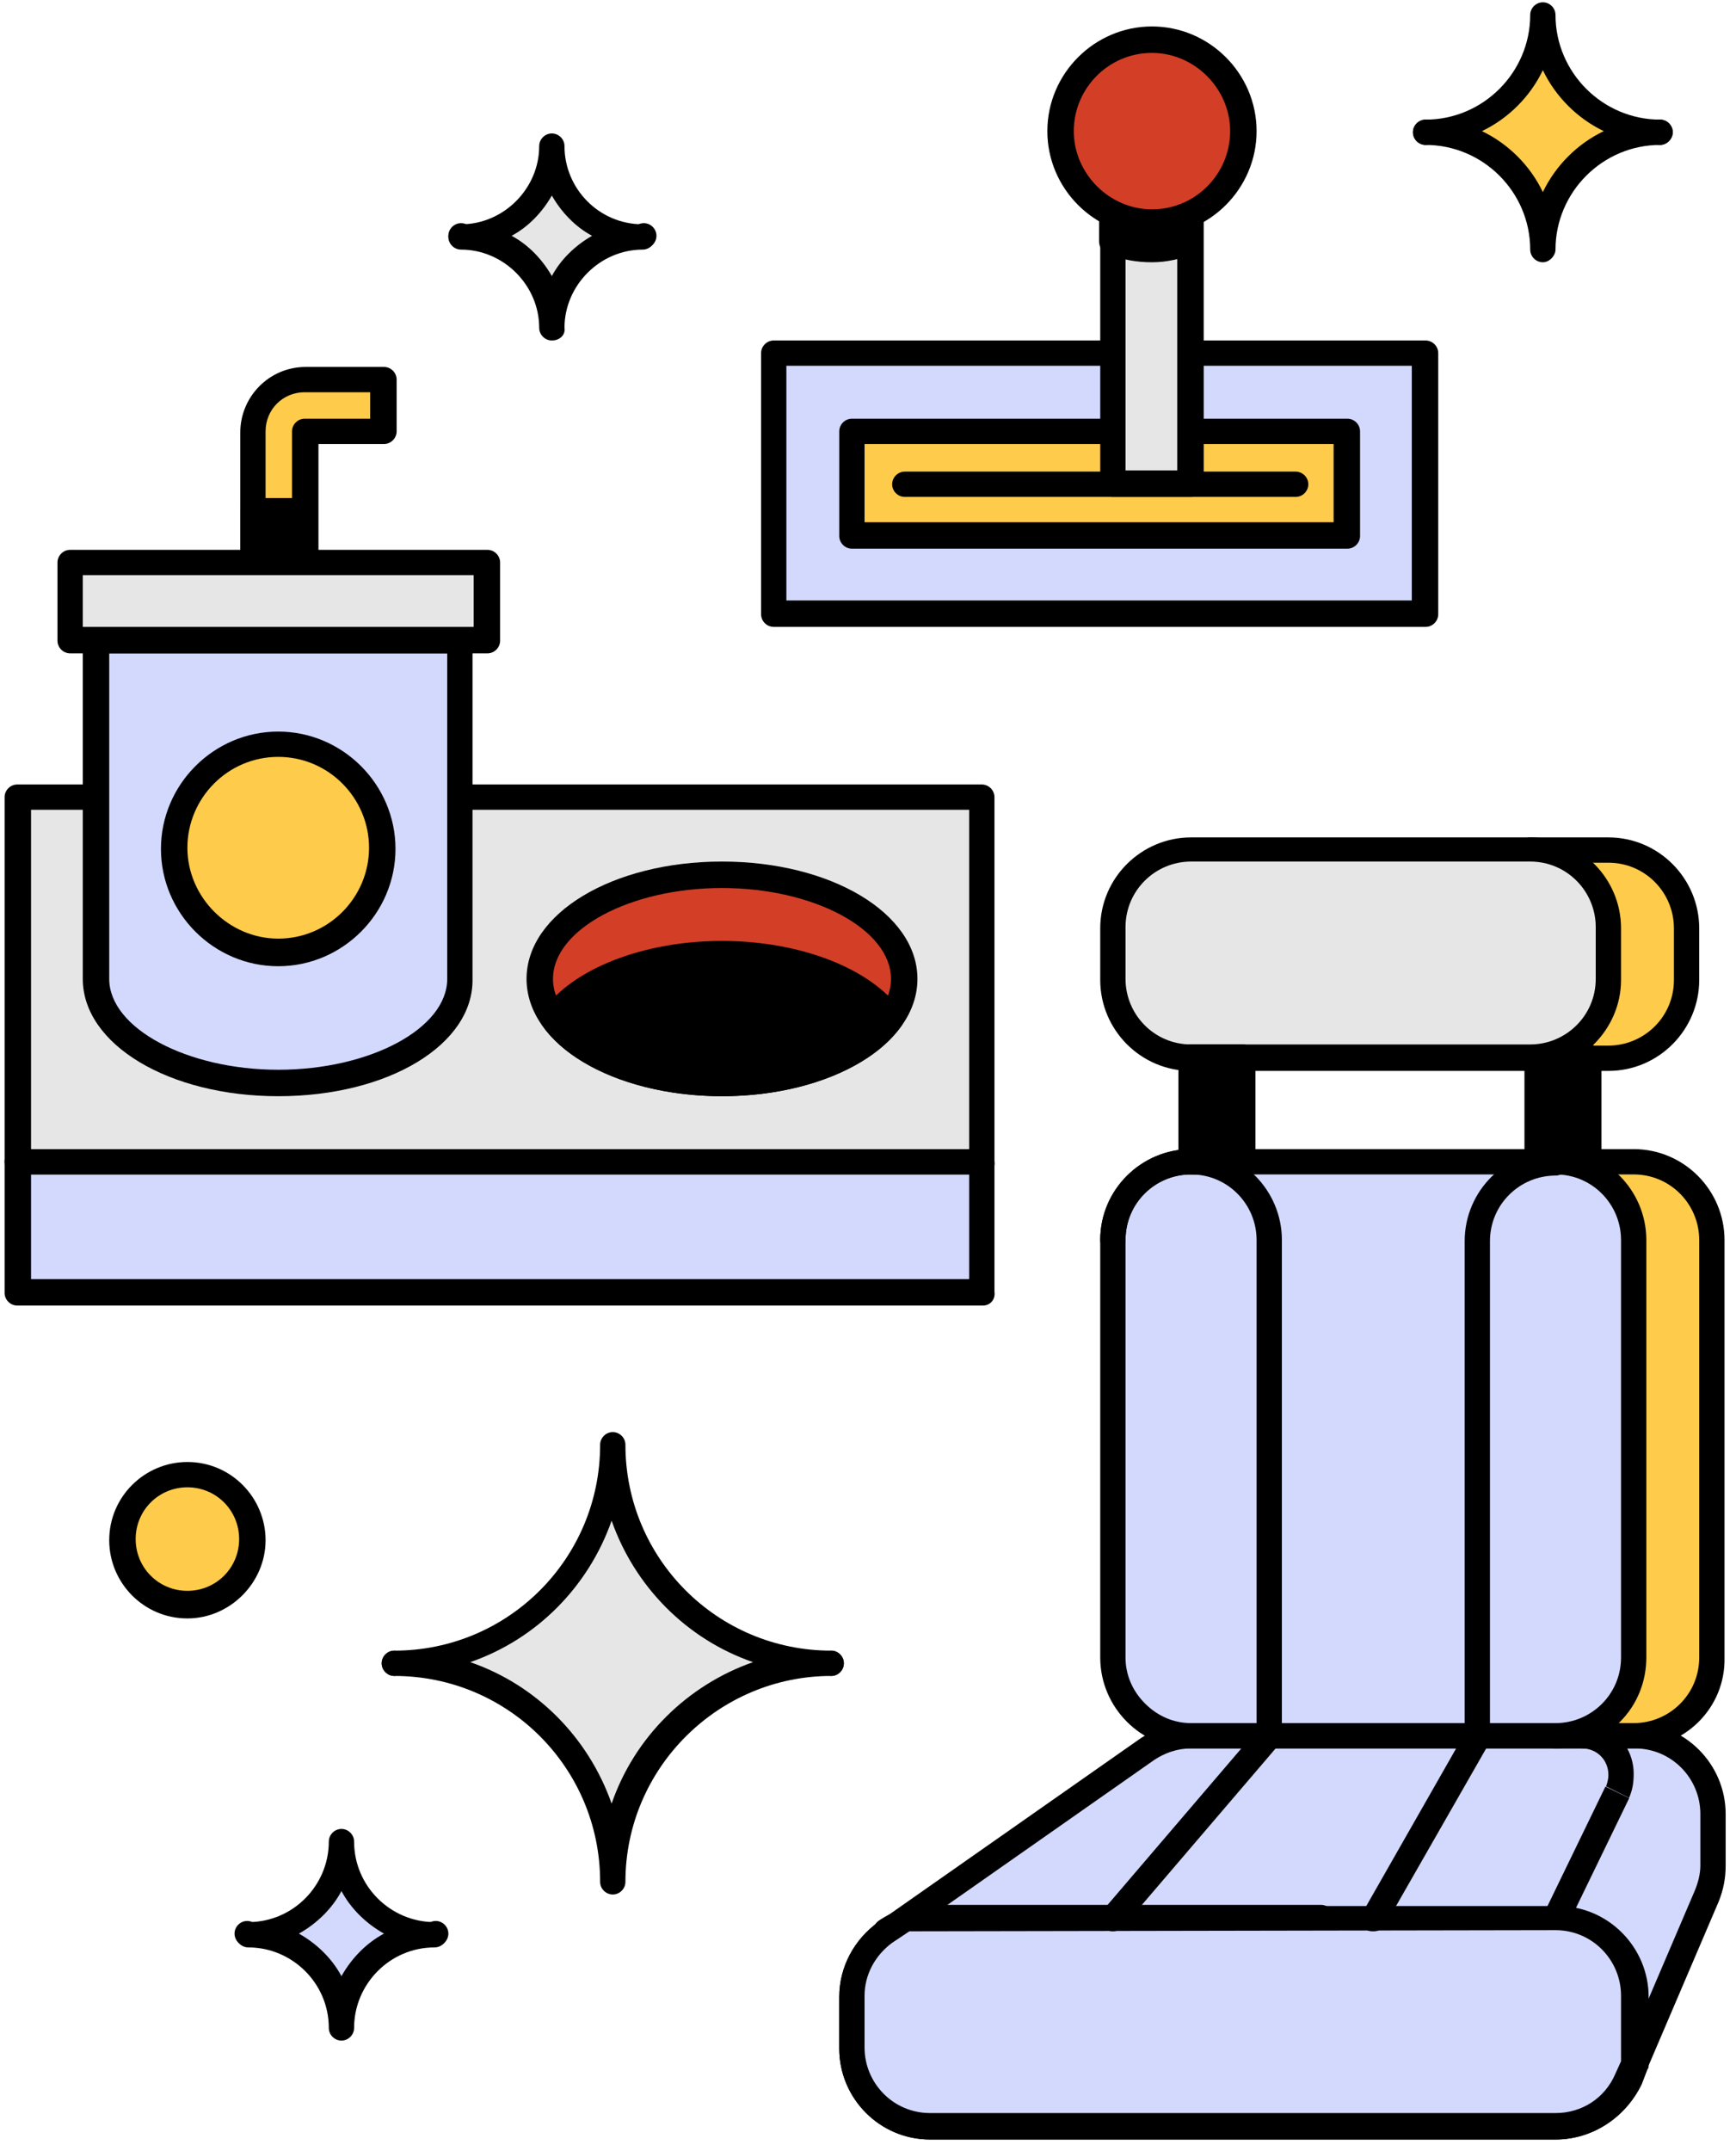 <?xml version="1.0" encoding="UTF-8" standalone="no"?>
<svg width="151px" height="187px" viewBox="0 0 151 187" version="1.1" xmlns="http://www.w3.org/2000/svg" xmlns:xlink="http://www.w3.org/1999/xlink">
    <!-- Generator: Sketch 40.3 (33839) - http://www.bohemiancoding.com/sketch -->
    <title>Slice 1</title>
    <desc>Created with Sketch.</desc>
    <defs></defs>
    <g id="Page-1" stroke="none" stroke-width="1" fill="none" fill-rule="evenodd">
        <g id="From_C02_Slideshow_4">
            <g id="Layer_6">
                <g id="Group">
                    <g transform="translate(73, 149)" id="Shape">
                        <path d="M4,19 C2.2,20.2 1.1,22.3 1.1,24.6 L1.1,29.1 C1.1,32.9 4.1,35.9 7.9,35.9 L41.9,35.9 L41.9,35.9 L41.9,35.9 L62.3,35.9 C65.1,35.9 67.5,34.2 68.6,31.8 L75.4,15.9 C75.8,15.1 75.9,14.2 75.9,13.2 L75.9,8.7 C75.9,4.9 72.9,1.9 69.1,1.9 L48.7,1.9 L48.7,1.9 L48.7,1.9 L30.6,1.9 C29.2,1.9 27.8,2.4 26.7,3.1 L4,19" fill="#D2D9FD"></path>
                        <path d="M62.3,37 L7.9,37 C3.5,37 0,33.4 0,29.1 L0,24.6 C0,22 1.3,19.6 3.4,18.1 L26.1,2.2 C27.4,1.3 29,0.8 30.6,0.8 L69.2,0.8 C73.6,0.8 77.1,4.4 77.1,8.7 L77.1,13.2 C77.1,14.3 76.9,15.3 76.5,16.3 L69.7,32.2 C68.4,35.1 65.5,37 62.3,37 L62.3,37 Z M30.6,3 C29.4,3 28.3,3.4 27.4,4 L4.7,19.9 C3.2,21 2.3,22.7 2.3,24.5 L2.3,29 C2.3,32.1 4.8,34.7 8,34.7 L62.4,34.7 C64.7,34.7 66.7,33.4 67.6,31.3 L74.4,15.4 C74.7,14.7 74.9,13.9 74.9,13.2 L74.9,8.7 C74.9,5.6 72.4,3 69.2,3 L30.6,3 L30.6,3 Z" fill="#000000"></path>
                    </g>
                    <g transform="translate(75, 165)" id="Shape">
                        <path d="M39.9,1.8 L5.9,1.8 C4.5,1.8 3.1,2.3 2,3" fill="#D2D9FD"></path>
                        <path d="M2,4.1 C1.6,4.1 1.3,3.9 1.1,3.6 C0.7,3.1 0.9,2.4 1.4,2 C2.7,1.1 4.3,0.6 5.9,0.6 L39.9,0.6 C40.5,0.6 41,1.1 41,1.7 C41,2.3 40.5,2.8 39.9,2.8 L5.9,2.8 C4.7,2.8 3.6,3.2 2.7,3.8 C2.5,4 2.2,4.1 2,4.1 L2,4.1 Z" fill="#000000"></path>
                    </g>
                    <g transform="translate(73, 165)" id="Shape">
                        <path d="M69.1,8.6 C69.1,4.8 66.1,1.8 62.3,1.8 L62.3,1.8 L41.9,1.8 L5.8,1.8 L4,3 C2.2,4.2 1.1,6.3 1.1,8.6 L1.1,13.1 C1.1,16.9 4.1,19.9 7.9,19.9 L41.9,19.9 L41.9,19.9 L62.3,19.9 C65.1,19.9 67.5,18.2 68.6,15.8 L69.1,14.5 L69.1,8.6 L69.1,8.6 Z" fill="#D2D9FD"></path>
                        <path d="M62.3,21 L7.9,21 C3.5,21 0,17.4 0,13.1 L0,8.6 C0,6 1.3,3.6 3.4,2.1 L5.2,0.9 C5.4,0.8 5.6,0.7 5.9,0.7 L62.5,0.7 C66.9,0.7 70.4,4.3 70.4,8.6 L70.4,14.5 C70.4,14.7 70.4,14.8 70.3,14.9 L69.8,16.2 C68.4,19.1 65.5,21 62.3,21 L62.3,21 Z M6.1,2.9 L4.6,3.9 C3.1,5 2.2,6.7 2.2,8.5 L2.2,13 C2.2,16.1 4.7,18.7 7.9,18.7 L62.3,18.7 C64.6,18.7 66.6,17.4 67.5,15.3 L68,14.2 L68,8.5 C68,5.4 65.5,2.8 62.3,2.8 L6.1,2.9 L6.1,2.9 Z" fill="#000000"></path>
                    </g>
                    <g transform="translate(132, 72)" id="Shape">
                        <path d="M1.1,19.9 L7.9,19.9 C11.7,19.9 14.7,16.9 14.7,13.1 L14.7,8.6 C14.7,4.8 11.7,1.8 7.9,1.8 L1.1,1.8" fill="#FFCB4B"></path>
                        <path d="M7.9,21.1 L1.1,21.1 C0.5,21.1 0,20.6 0,20 C0,19.4 0.5,18.9 1.1,18.9 L7.9,18.9 C11,18.9 13.6,16.4 13.6,13.2 L13.6,8.7 C13.6,5.6 11.1,3 7.9,3 L1.1,3 C0.5,3 0,2.5 0,1.9 C0,1.3 0.5,0.8 1.1,0.8 L7.9,0.8 C12.3,0.8 15.8,4.4 15.8,8.7 L15.8,13.2 C15.8,17.5 12.3,21.1 7.9,21.1 L7.9,21.1 Z" fill="#000000"></path>
                    </g>
                    <g transform="translate(134, 99)" id="Shape">
                        <path d="M1.3,51.9 L8.1,51.9 C11.9,51.9 14.9,48.9 14.9,45.1 L14.9,8.8 C14.9,5 11.9,2 8.1,2 L1.3,2" fill="#FFCB4B"></path>
                        <path d="M8.1,53 L1.3,53 C0.7,53 0.2,52.5 0.2,51.9 C0.2,51.3 0.7,50.8 1.3,50.8 L8.1,50.8 C11.2,50.8 13.8,48.3 13.8,45.1 L13.8,8.8 C13.8,5.7 11.3,3.1 8.1,3.1 L1.3,3.1 C0.7,3.1 0.2,2.6 0.2,2 C0.2,1.4 0.7,0.9 1.3,0.9 L8.1,0.9 C12.5,0.9 16,4.5 16,8.8 L16,45.1 C16.1,49.5 12.5,53 8.1,53 L8.1,53 Z" fill="#000000"></path>
                    </g>
                    <g transform="translate(20, 31)" id="Shape">
                        <path d="M6.5,2 C4,2 2,4 2,6.5 L2,17.8 L6.5,17.8 L6.5,6.5 L11,6.5 L13.3,6.5 L13.3,2 L6.5,2 L6.5,2 Z" fill="#FFCB4B"></path>
                        <path d="M6.5,19 L2,19 C1.4,19 0.9,18.5 0.9,17.9 L0.9,6.6 C0.9,3.5 3.4,0.9 6.6,0.9 L13.4,0.9 C14,0.9 14.5,1.4 14.5,2 L14.5,6.5 C14.5,7.1 14,7.6 13.4,7.6 L7.7,7.6 L7.7,17.8 C7.6,18.5 7.1,19 6.5,19 L6.5,19 Z M3.1,16.7 L5.4,16.7 L5.4,6.5 C5.4,5.9 5.9,5.4 6.5,5.4 L12.2,5.4 L12.2,3.1 L6.5,3.1 C4.6,3.1 3.1,4.6 3.1,6.5 L3.1,16.7 L3.1,16.7 Z" fill="#000000"></path>
                    </g>
                    <g transform="translate(20, 43)" fill="#000000">
                        <rect id="Rectangle-path" x="2" y="1.3" width="4.5" height="4.5"></rect>
                        <path d="M6.5,7 L2,7 C1.4,7 0.9,6.5 0.9,5.9 L0.9,1.4 C0.9,0.8 1.4,0.3 2,0.3 L6.5,0.3 C7.1,0.3 7.6,0.8 7.6,1.4 L7.6,5.9 C7.6,6.5 7.1,7 6.5,7 L6.5,7 Z M3.1,4.7 L5.4,4.7 L5.4,2.4 L3.1,2.4 L3.1,4.7 L3.1,4.7 Z" id="Shape"></path>
                    </g>
                    <g transform="translate(9, 127)">
                        <circle id="Oval" fill="#FFCB4B" cx="7.3" cy="6.9" r="5.7"></circle>
                        <path d="M7.3,13.7 C3.5,13.7 0.5,10.6 0.5,6.9 C0.5,3.1 3.6,0.1 7.3,0.1 C11.1,0.1 14.1,3.2 14.1,6.9 C14.1,10.6 11,13.7 7.3,13.7 L7.3,13.7 Z M7.3,2.3 C4.8,2.3 2.8,4.3 2.8,6.8 C2.8,9.3 4.8,11.3 7.3,11.3 C9.8,11.3 11.8,9.3 11.8,6.8 C11.8,4.3 9.8,2.3 7.3,2.3 L7.3,2.3 Z" id="Shape" fill="#000000"></path>
                    </g>
                    <g transform="translate(122, 0)" id="Shape">
                        <g transform="translate(0, 10)" fill="#000000">
                            <path d="M2,2.6 L2,2.6 C1.4,2.6 0.9,2.1 0.9,1.5 C0.9,0.9 1.4,0.4 2,0.4 C2.6,0.4 3.1,0.9 3.1,1.5 C3.1,2 2.6,2.6 2,2.6 L2,2.6 Z"></path>
                        </g>
                        <g>
                            <path d="M12.2,1.2 C12.2,6.8 7.6,11.4 2,11.4 C7.6,11.4 12.2,16 12.2,21.6 C12.2,16 16.8,11.4 22.4,11.4 C16.8,11.4 12.2,6.8 12.2,1.2 L12.2,1.2 Z" fill="#FFCB4B"></path>
                            <path d="M12.2,22.8 C11.6,22.8 11.1,22.3 11.1,21.7 C11.1,16.7 7,12.6 2,12.6 C1.4,12.6 0.9,12.1 0.9,11.5 C0.9,10.9 1.4,10.4 2,10.4 C7,10.4 11.1,6.3 11.1,1.3 C11.1,0.7 11.6,0.2 12.2,0.2 C12.8,0.2 13.3,0.7 13.3,1.3 C13.3,6.3 17.4,10.4 22.4,10.4 C23,10.4 23.5,10.9 23.5,11.5 C23.5,12.1 23,12.6 22.4,12.6 C17.4,12.6 13.3,16.7 13.3,21.7 C13.3,22.2 12.8,22.8 12.2,22.8 L12.2,22.8 Z M6.9,11.4 C9.2,12.5 11.1,14.4 12.2,16.7 C13.3,14.4 15.2,12.5 17.5,11.4 C15.2,10.3 13.3,8.4 12.2,6.1 C11.1,8.4 9.2,10.3 6.9,11.4 L6.9,11.4 Z" fill="#000000"></path>
                        </g>
                        <g transform="translate(21, 10)" fill="#000000">
                            <path d="M1.4,2.6 L1.4,2.6 C0.8,2.6 0.3,2.1 0.3,1.5 C0.3,0.9 0.8,0.4 1.4,0.4 C2,0.4 2.5,0.9 2.5,1.5 C2.5,2 2,2.6 1.4,2.6 L1.4,2.6 Z"></path>
                        </g>
                    </g>
                    <g transform="translate(33, 124)" id="Shape">
                        <g transform="translate(0, 19)" fill="#000000">
                            <path d="M1.3,2.7 L1.3,2.7 C0.7,2.7 0.2,2.2 0.2,1.6 C0.2,1 0.7,0.5 1.3,0.5 C1.9,0.5 2.4,1 2.4,1.6 C2.4,2.2 1.9,2.7 1.3,2.7 L1.3,2.7 Z"></path>
                        </g>
                        <g>
                            <path d="M20.3,1.5 C20.3,12 11.8,20.5 1.3,20.5 C11.8,20.5 20.3,29 20.3,39.5 C20.3,29 28.8,20.5 39.3,20.5 C28.8,20.5 20.3,12 20.3,1.5 L20.3,1.5 Z" fill="#E6E6E6"></path>
                            <path d="M20.3,40.7 C19.7,40.7 19.2,40.2 19.2,39.6 C19.2,29.7 11.2,21.7 1.3,21.7 C0.7,21.7 0.2,21.2 0.2,20.6 C0.2,20 0.7,19.5 1.3,19.5 C11.2,19.5 19.2,11.5 19.2,1.6 C19.2,1 19.7,0.5 20.3,0.5 C20.9,0.5 21.4,1 21.4,1.6 C21.4,11.5 29.4,19.5 39.3,19.5 C39.9,19.5 40.4,20 40.4,20.6 C40.4,21.2 39.9,21.7 39.3,21.7 C29.5,21.7 21.4,29.7 21.4,39.6 C21.4,40.2 20.9,40.7 20.3,40.7 L20.3,40.7 Z M7.9,20.5 C13.7,22.5 18.2,27.1 20.2,32.8 C22.2,27 26.8,22.5 32.5,20.5 C26.7,18.5 22.2,13.9 20.2,8.2 C18.2,13.9 13.7,18.5 7.9,20.5 L7.9,20.5 Z" fill="#000000"></path>
                        </g>
                        <g transform="translate(38, 19)" fill="#000000">
                            <path d="M1.3,2.7 L1.3,2.7 C0.7,2.7 0.2,2.2 0.2,1.6 C0.2,1 0.7,0.5 1.3,0.5 C1.9,0.5 2.4,1 2.4,1.6 C2.4,2.2 1.9,2.7 1.3,2.7 L1.3,2.7 Z"></path>
                        </g>
                    </g>
                    <g transform="translate(20, 159)" id="Shape">
                        <g transform="translate(0, 8)" fill="#000000">
                            <path d="M1.5,2.2 L1.5,2.2 C0.9,2.2 0.4,1.7 0.4,1.1 C0.4,0.5 0.9,0 1.5,0 C2.1,0 2.6,0.5 2.6,1.1 C2.6,1.7 2.2,2.2 1.5,2.2 L1.5,2.2 Z"></path>
                        </g>
                        <g>
                            <path d="M9.7,0.9 C9.7,5.4 6,9.1 1.5,9.1 C6,9.1 9.7,12.8 9.7,17.3 C9.7,12.8 13.4,9.1 17.9,9.1 C13.4,9.1 9.7,5.4 9.7,0.9 L9.7,0.9 Z" fill="#D2D9FD"></path>
                            <path d="M9.7,18.4 C9.1,18.4 8.6,17.9 8.6,17.3 C8.6,13.4 5.4,10.3 1.6,10.3 C1,10.3 0.5,9.8 0.5,9.2 C0.5,8.6 1,8.1 1.6,8.1 C5.5,8.1 8.6,4.9 8.6,1.1 C8.6,0.5 9.1,-1.13686838e-13 9.7,-1.13686838e-13 C10.3,-1.13686838e-13 10.8,0.5 10.8,1.1 C10.8,5 14,8.1 17.8,8.1 C18.4,8.1 18.9,8.6 18.9,9.2 C18.9,9.8 18.4,10.3 17.8,10.3 C13.9,10.3 10.8,13.5 10.8,17.3 C10.8,17.9 10.3,18.4 9.7,18.4 L9.7,18.4 Z M6,9.1 C7.6,10 8.9,11.3 9.7,12.8 C10.6,11.2 11.9,9.9 13.4,9.1 C11.8,8.2 10.5,6.9 9.7,5.4 C8.9,6.9 7.6,8.2 6,9.1 L6,9.1 Z" fill="#000000"></path>
                        </g>
                        <g transform="translate(16, 8)" fill="#000000">
                            <path d="M1.9,2.2 L1.9,2.2 C1.3,2.2 0.8,1.7 0.8,1.1 C0.8,0.5 1.3,0 1.9,0 C2.5,0 3,0.5 3,1.1 C3,1.7 2.5,2.2 1.9,2.2 L1.9,2.2 Z"></path>
                        </g>
                    </g>
                    <g transform="translate(39, 11)" id="Shape">
                        <g transform="translate(0, 8)" fill="#000000">
                            <path d="M1.1,2.6 L1.1,2.6 C0.5,2.6 0,2.1 0,1.5 C0,0.9 0.5,0.4 1.1,0.4 C1.7,0.4 2.2,0.9 2.2,1.5 C2.2,2.1 1.7,2.6 1.1,2.6 L1.1,2.6 Z"></path>
                        </g>
                        <g>
                            <path d="M9,1.6 C9,6 5.4,9.5 1.1,9.5 C5.5,9.5 9,13.1 9,17.4 C9,13 12.5,9.5 16.9,9.5 C12.6,9.5 9,5.9 9,1.6 L9,1.6 Z" fill="#E6E6E6"></path>
                            <path d="M9,18.6 C8.4,18.6 7.9,18.1 7.9,17.5 C7.9,13.8 4.8,10.7 1.1,10.7 C0.5,10.7 7.10542736e-15,10.2 7.10542736e-15,9.6 C7.10542736e-15,9 0.5,8.5 1.1,8.5 C4.8,8.5 7.9,5.4 7.9,1.7 C7.9,1.1 8.4,0.6 9,0.6 C9.6,0.6 10.1,1.1 10.1,1.7 C10.1,5.4 13.1,8.5 16.9,8.5 C17.5,8.5 18,9 18,9.6 C18,10.2 17.5,10.7 16.9,10.7 C13.2,10.7 10.1,13.8 10.1,17.5 C10.2,18.1 9.7,18.6 9,18.6 L9,18.6 Z M5.5,9.5 C7,10.3 8.2,11.6 9,13 C9.8,11.5 11.1,10.3 12.5,9.5 C11,8.7 9.8,7.4 9,6 C8.2,7.4 7,8.7 5.5,9.5 L5.5,9.5 Z" fill="#000000"></path>
                        </g>
                        <g transform="translate(15, 8)" fill="#000000">
                            <path d="M2,2.6 L2,2.6 C1.4,2.6 0.9,2.1 0.9,1.5 C0.9,0.9 1.4,0.4 2,0.4 C2.6,0.4 3.1,0.9 3.1,1.5 C3.1,2.1 2.6,2.6 2,2.6 L2,2.6 Z"></path>
                        </g>
                    </g>
                    <g transform="translate(0, 99)">
                        <rect id="Rectangle-path" fill="#D2D9FD" x="1.5" y="2" width="83.9" height="11.3"></rect>
                        <path d="M85.5,14.5 L1.5,14.5 C0.9,14.5 0.4,14 0.4,13.4 L0.4,2 C0.4,1.4 0.9,0.9 1.5,0.9 L85.4,0.9 C86,0.9 86.5,1.4 86.5,2 L86.5,13.3 C86.6,14 86.1,14.5 85.5,14.5 L85.5,14.5 Z M2.7,12.2 L84.3,12.2 L84.3,3.1 L2.7,3.1 L2.7,12.2 L2.7,12.2 Z" id="Shape" fill="#000000"></path>
                    </g>
                    <g transform="translate(0, 68)">
                        <rect id="Rectangle-path" fill="#E6E6E6" x="1.5" y="1.2" width="83.9" height="31.7"></rect>
                        <path d="M85.5,34.1 L1.5,34.1 C0.9,34.1 0.4,33.6 0.4,33 L0.4,1.3 C0.4,0.7 0.9,0.2 1.5,0.2 L85.4,0.2 C86,0.2 86.5,0.7 86.5,1.3 L86.5,33 C86.6,33.6 86.1,34.1 85.5,34.1 L85.5,34.1 Z M2.7,31.9 L84.3,31.9 L84.3,2.4 L2.7,2.4 L2.7,31.9 L2.7,31.9 Z" id="Shape" fill="#000000"></path>
                    </g>
                    <g transform="translate(7, 54)" id="Shape">
                        <path d="M1.3,31.1 C1.3,36.1 8.4,40.2 17.2,40.2 C26,40.2 33.1,36.1 33.1,31.1 L33.1,1.6 L1.3,1.6 L1.3,31.1 L1.3,31.1 Z" fill="#D2D9FD"></path>
                        <path d="M17.2,41.3 C7.7,41.3 0.2,36.8 0.2,31.1 L0.2,1.6 C0.2,1 0.7,0.5 1.3,0.5 L33,0.5 C33.6,0.5 34.1,1 34.1,1.6 L34.1,31.1 C34.2,36.8 26.8,41.3 17.2,41.3 L17.2,41.3 Z M2.5,2.8 L2.5,31.1 C2.5,35.4 9.3,39 17.2,39 C25.2,39 31.9,35.4 31.9,31.1 L31.9,2.8 L2.5,2.8 L2.5,2.8 Z" fill="#000000"></path>
                    </g>
                    <g transform="translate(45, 74)">
                        <ellipse id="Oval" fill="#D33E27" cx="17.8" cy="11.1" rx="15.9" ry="9.1"></ellipse>
                        <path d="M17.8,21.3 C8.3,21.3 0.8,16.8 0.8,11.1 C0.8,5.4 8.3,0.9 17.8,0.9 C27.3,0.9 34.8,5.4 34.8,11.1 C34.8,16.8 27.3,21.3 17.8,21.3 L17.8,21.3 Z M17.8,3.2 C9.8,3.2 3.1,6.8 3.1,11.1 C3.1,15.4 9.9,19 17.8,19 C25.8,19 32.5,15.4 32.5,11.1 C32.5,6.8 25.8,3.2 17.8,3.2 L17.8,3.2 Z" id="Shape" fill="#000000"></path>
                    </g>
                    <g transform="translate(46, 81)" id="Shape" fill="#000000">
                        <path d="M16.8,1.8 C10.1,1.8 4.4,4.1 2.1,7.5 C4.5,10.8 10.1,13.2 16.8,13.2 C23.5,13.2 29.2,10.9 31.5,7.5 C29.1,4.2 23.4,1.8 16.8,1.8 L16.8,1.8 Z"></path>
                        <path d="M16.8,14.3 C10,14.3 3.8,11.9 1.2,8.2 C0.9,7.8 0.9,7.3 1.2,6.9 C3.8,3.2 10,0.8 16.8,0.8 C23.6,0.8 29.8,3.2 32.4,6.9 C32.7,7.3 32.7,7.8 32.4,8.2 C29.8,11.9 23.6,14.3 16.8,14.3 L16.8,14.3 Z M3.5,7.5 C6,10.2 11.1,12 16.8,12 C22.4,12 27.6,10.2 30.1,7.5 C27.6,4.8 22.5,3 16.8,3 C11.2,3 6,4.8 3.5,7.5 L3.5,7.5 Z"></path>
                    </g>
                    <g transform="translate(5, 47)">
                        <rect id="Rectangle-path" fill="#E6E6E6" x="1.1" y="1.8" width="36.3" height="6.8"></rect>
                        <path d="M37.4,9.8 L1.1,9.8 C0.5,9.8 0,9.3 0,8.7 L0,1.9 C0,1.3 0.5,0.8 1.1,0.8 L37.4,0.8 C38,0.8 38.5,1.3 38.5,1.9 L38.5,8.7 C38.5,9.3 38,9.8 37.4,9.8 L37.4,9.8 Z M2.2,7.5 L36.2,7.5 L36.2,3 L2.2,3 L2.2,7.5 L2.2,7.5 Z" id="Shape" fill="#000000"></path>
                    </g>
                    <g transform="translate(14, 63)">
                        <circle id="Oval" fill="#FFCB4B" cx="10.2" cy="10.8" r="9.1"></circle>
                        <path d="M10.2,21 C4.6,21 0,16.4 0,10.8 C0,5.2 4.6,0.6 10.2,0.6 C15.8,0.6 20.4,5.2 20.4,10.8 C20.4,16.4 15.8,21 10.2,21 L10.2,21 Z M10.2,2.8 C5.8,2.8 2.3,6.4 2.3,10.7 C2.3,15 5.9,18.6 10.2,18.6 C14.6,18.6 18.1,15 18.1,10.7 C18.1,6.4 14.6,2.8 10.2,2.8 L10.2,2.8 Z" id="Shape" fill="#000000"></path>
                    </g>
                    <g transform="translate(66, 29)">
                        <rect id="Rectangle-path" fill="#D2D9FD" x="1.3" y="1.7" width="56.7" height="22.7"></rect>
                        <path d="M58,25.5 L1.3,25.5 C0.7,25.5 0.2,25 0.2,24.4 L0.2,1.7 C0.2,1.1 0.7,0.6 1.3,0.6 L58,0.6 C58.6,0.6 59.1,1.1 59.1,1.7 L59.1,24.4 C59.1,25 58.6,25.5 58,25.5 L58,25.5 Z M2.4,23.2 L56.8,23.2 L56.8,2.8 L2.4,2.8 L2.4,23.2 L2.4,23.2 Z" id="Shape" fill="#000000"></path>
                    </g>
                    <g transform="translate(73, 36)">
                        <rect id="Rectangle-path" fill="#FFCB4B" x="1.1" y="1.5" width="43.1" height="9.1"></rect>
                        <path d="M44.2,11.7 L1.1,11.7 C0.5,11.7 0,11.2 0,10.6 L0,1.5 C0,0.9 0.5,0.4 1.1,0.4 L44.2,0.4 C44.8,0.4 45.3,0.9 45.3,1.5 L45.3,10.6 C45.3,11.2 44.8,11.7 44.2,11.7 L44.2,11.7 Z M2.2,9.4 L43,9.4 L43,2.6 L2.2,2.6 L2.2,9.4 L2.2,9.4 Z" id="Shape" fill="#000000"></path>
                    </g>
                    <g transform="translate(95, 13)">
                        <rect id="Rectangle-path" fill="#E6E6E6" x="1.8" y="1.8" width="6.8" height="27.2"></rect>
                        <path d="M8.6,30.2 L1.8,30.2 C1.2,30.2 0.7,29.7 0.7,29.1 L0.7,1.9 C0.7,1.3 1.2,0.8 1.8,0.8 L8.6,0.8 C9.2,0.8 9.7,1.3 9.7,1.9 L9.7,29 C9.7,29.7 9.2,30.2 8.6,30.2 L8.6,30.2 Z M2.9,27.9 L7.4,27.9 L7.4,3 L2.9,3 L2.9,27.9 L2.9,27.9 Z" id="Shape" fill="#000000"></path>
                    </g>
                    <g transform="translate(95, 13)" id="Shape" fill="#000000">
                        <path d="M1.8,8 C2.9,8.4 4,8.6 5.2,8.6 C6.4,8.6 7.5,8.4 8.6,8 L8.6,1.8 L1.8,1.8 L1.8,8 L1.8,8 Z"></path>
                        <path d="M5.2,9.8 C3.9,9.8 2.7,9.6 1.4,9.1 C0.9,8.9 0.6,8.5 0.6,8 L0.6,1.8 C0.6,1.2 1.1,0.7 1.7,0.7 L8.5,0.7 C9.1,0.7 9.6,1.2 9.6,1.8 L9.6,8 C9.6,8.5 9.3,8.9 8.8,9.1 C7.7,9.5 6.5,9.8 5.2,9.8 L5.2,9.8 Z M2.9,7.2 C4.4,7.6 5.9,7.6 7.4,7.2 L7.4,3 L2.9,3 L2.9,7.2 L2.9,7.2 Z"></path>
                    </g>
                    <g transform="translate(77, 41)" id="Shape">
                        <path d="M35.7,1 L1.6,1" fill="#FFCB4B"></path>
                        <path d="M35.7,2.2 L1.7,2.2 C1.1,2.2 0.6,1.7 0.6,1.1 C0.6,0.5 1.1,0 1.7,0 L35.7,0 C36.3,0 36.8,0.5 36.8,1.1 C36.8,1.7 36.3,2.2 35.7,2.2 L35.7,2.2 Z" fill="#000000"></path>
                    </g>
                    <g transform="translate(91, 2)">
                        <circle id="Oval" fill="#D33E27" cx="9.2" cy="9.4" r="7.9"></circle>
                        <path d="M9.2,18.5 C4.2,18.5 0.1,14.4 0.1,9.4 C0.1,4.4 4.2,0.3 9.2,0.3 C14.2,0.3 18.3,4.4 18.3,9.4 C18.3,14.4 14.2,18.5 9.2,18.5 L9.2,18.5 Z M9.2,2.6 C5.4,2.6 2.4,5.7 2.4,9.4 C2.4,13.1 5.5,16.2 9.2,16.2 C13,16.2 16,13.1 16,9.4 C16,5.7 12.9,2.6 9.2,2.6 L9.2,2.6 Z" id="Shape" fill="#000000"></path>
                    </g>
                    <g transform="translate(95, 72)" id="Shape">
                        <path d="M38.1,1.8 L8.6,1.8 C4.8,1.8 1.8,4.8 1.8,8.6 L1.8,13.1 C1.8,16.9 4.8,19.9 8.6,19.9 L38.1,19.9 C41.9,19.9 44.9,16.9 44.9,13.1 L44.9,8.6 C44.9,4.8 41.8,1.8 38.1,1.8 L38.1,1.8 Z" fill="#E6E6E6"></path>
                        <path d="M38.1,21.1 L8.6,21.1 C4.2,21.1 0.7,17.5 0.7,13.2 L0.7,8.7 C0.7,4.3 4.3,0.8 8.6,0.8 L38.1,0.8 C42.5,0.8 46,4.4 46,8.7 L46,13.2 C46,17.5 42.4,21.1 38.1,21.1 L38.1,21.1 Z M8.6,2.9 C5.5,2.9 2.9,5.4 2.9,8.6 L2.9,13.1 C2.9,16.2 5.4,18.8 8.6,18.8 L38.1,18.8 C41.2,18.8 43.8,16.3 43.8,13.1 L43.8,8.6 C43.8,5.5 41.3,2.9 38.1,2.9 L8.6,2.9 L8.6,2.9 Z" fill="#000000"></path>
                    </g>
                    <g transform="translate(132, 90)" fill="#000000">
                        <rect id="Rectangle-path" x="1.6" y="1.9" width="4.5" height="9.1"></rect>
                        <path d="M6.2,12.1 L1.7,12.1 C1.1,12.1 0.6,11.6 0.6,11 L0.6,1.9 C0.6,1.3 1.1,0.8 1.7,0.8 L6.2,0.8 C6.8,0.8 7.3,1.3 7.3,1.9 L7.3,11 C7.3,11.6 6.8,12.1 6.2,12.1 L6.2,12.1 Z M2.8,9.9 L5.1,9.9 L5.1,3.1 L2.8,3.1 L2.8,9.9 L2.8,9.9 Z" id="Shape"></path>
                    </g>
                    <g transform="translate(95, 99)" id="Shape">
                        <path d="M47.1,45.1 L47.1,8.8 C47.1,5 44.1,2 40.3,2 L8.6,2 C4.8,2 1.8,5 1.8,8.8 L1.8,45.1 L1.8,45.1 C1.8,48.9 4.8,51.9 8.6,51.9 L40.3,51.9 C44.1,51.9 47.1,48.8 47.1,45.1 L47.1,45.1 L47.1,45.1 Z" fill="#D2D9FD"></path>
                        <path d="M40.3,53 L8.6,53 C4.2,53 0.7,49.4 0.7,45.1 L0.7,8.8 C0.7,4.4 4.3,0.9 8.6,0.9 L40.3,0.9 C44.7,0.9 48.2,4.5 48.2,8.8 L48.2,45.1 C48.2,47.2 47.4,49.2 45.9,50.7 C44.5,52.2 42.5,53 40.3,53 L40.3,53 Z M8.6,3.1 C5.5,3.1 2.9,5.6 2.9,8.8 L2.9,45.1 C2.9,46.6 3.5,48 4.6,49.1 C5.7,50.2 7.1,50.8 8.6,50.8 L40.3,50.8 C43.4,50.8 46,48.3 46,45.1 L46,8.8 C46,5.7 43.5,3.1 40.3,3.1 L8.6,3.1 L8.6,3.1 Z" fill="#000000"></path>
                    </g>
                    <g transform="translate(102, 90)" fill="#000000">
                        <rect id="Rectangle-path" x="1.6" y="1.9" width="4.5" height="9.1"></rect>
                        <path d="M6.1,12.1 L1.6,12.1 C1,12.1 0.5,11.6 0.5,11 L0.5,1.9 C0.5,1.3 1,0.8 1.6,0.8 L6.1,0.8 C6.7,0.8 7.2,1.3 7.2,1.9 L7.2,11 C7.3,11.6 6.8,12.1 6.1,12.1 L6.1,12.1 Z M2.7,9.9 L5,9.9 L5,3.1 L2.7,3.1 L2.7,9.9 L2.7,9.9 Z" id="Shape"></path>
                    </g>
                    <path d="M110.4,152 C109.8,152 109.3,151.5 109.3,150.9 L109.3,107.8 C109.3,104.7 106.8,102.1 103.6,102.1 C100.4,102.1 97.9,104.6 97.9,107.8 C97.9,108.4 97.4,108.9 96.8,108.9 C96.2,108.9 95.7,108.4 95.7,107.8 C95.7,103.4 99.3,99.9 103.6,99.9 C108,99.9 111.5,103.5 111.5,107.8 L111.5,150.9 C111.5,151.5 111,152 110.4,152 L110.4,152 Z" id="Shape" fill="#000000"></path>
                    <path d="M119.5,167.9 C119.3,167.9 119.1,167.9 118.9,167.8 C118.4,167.5 118.2,166.8 118.5,166.3 L127.4,150.7 L127.4,107.9 C127.4,103.5 131,100 135.3,100 C135.9,100 136.4,100.5 136.4,101.1 C136.4,101.7 135.9,102.2 135.3,102.2 C132.2,102.2 129.6,104.7 129.6,107.9 L129.6,151 C129.6,151.2 129.5,151.4 129.5,151.6 L120.4,167.5 C120.2,167.7 119.9,167.9 119.5,167.9 L119.5,167.9 Z" id="Shape" fill="#000000"></path>
                    <path d="M96.8,167.9 C96.5,167.9 96.3,167.8 96.1,167.6 C95.6,167.2 95.6,166.5 96,166 L109.6,150.1 C110,149.6 110.7,149.6 111.2,150 C111.7,150.4 111.7,151.1 111.3,151.6 L97.7,167.5 C97.4,167.8 97.1,167.9 96.8,167.9 L96.8,167.9 Z" id="Shape" fill="#000000"></path>
                    <path d="M141.7,156.3 L139.7,155.3 C139.8,155 139.9,154.7 139.9,154.3 C139.9,153 138.9,152 137.6,152 L137.6,149.7 C140.1,149.7 142.1,151.7 142.1,154.2 C142.1,155 142,155.6 141.7,156.3 L141.7,156.3 Z" id="Shape" fill="#000000"></path>
                    <g transform="translate(134, 155)">
                        <path d="M1.3,11.8 L6.7,0.8" id="Shape" fill="#E6E6E6"></path>
                        <rect id="Rectangle-path" fill="#000000" transform="translate(4.013, 6.309) rotate(25.881) translate(-4.013, -6.309) " x="2.863" y="0.209" width="2.3" height="12.2"></rect>
                    </g>
                </g>
            </g>
        </g>
    </g>
</svg>